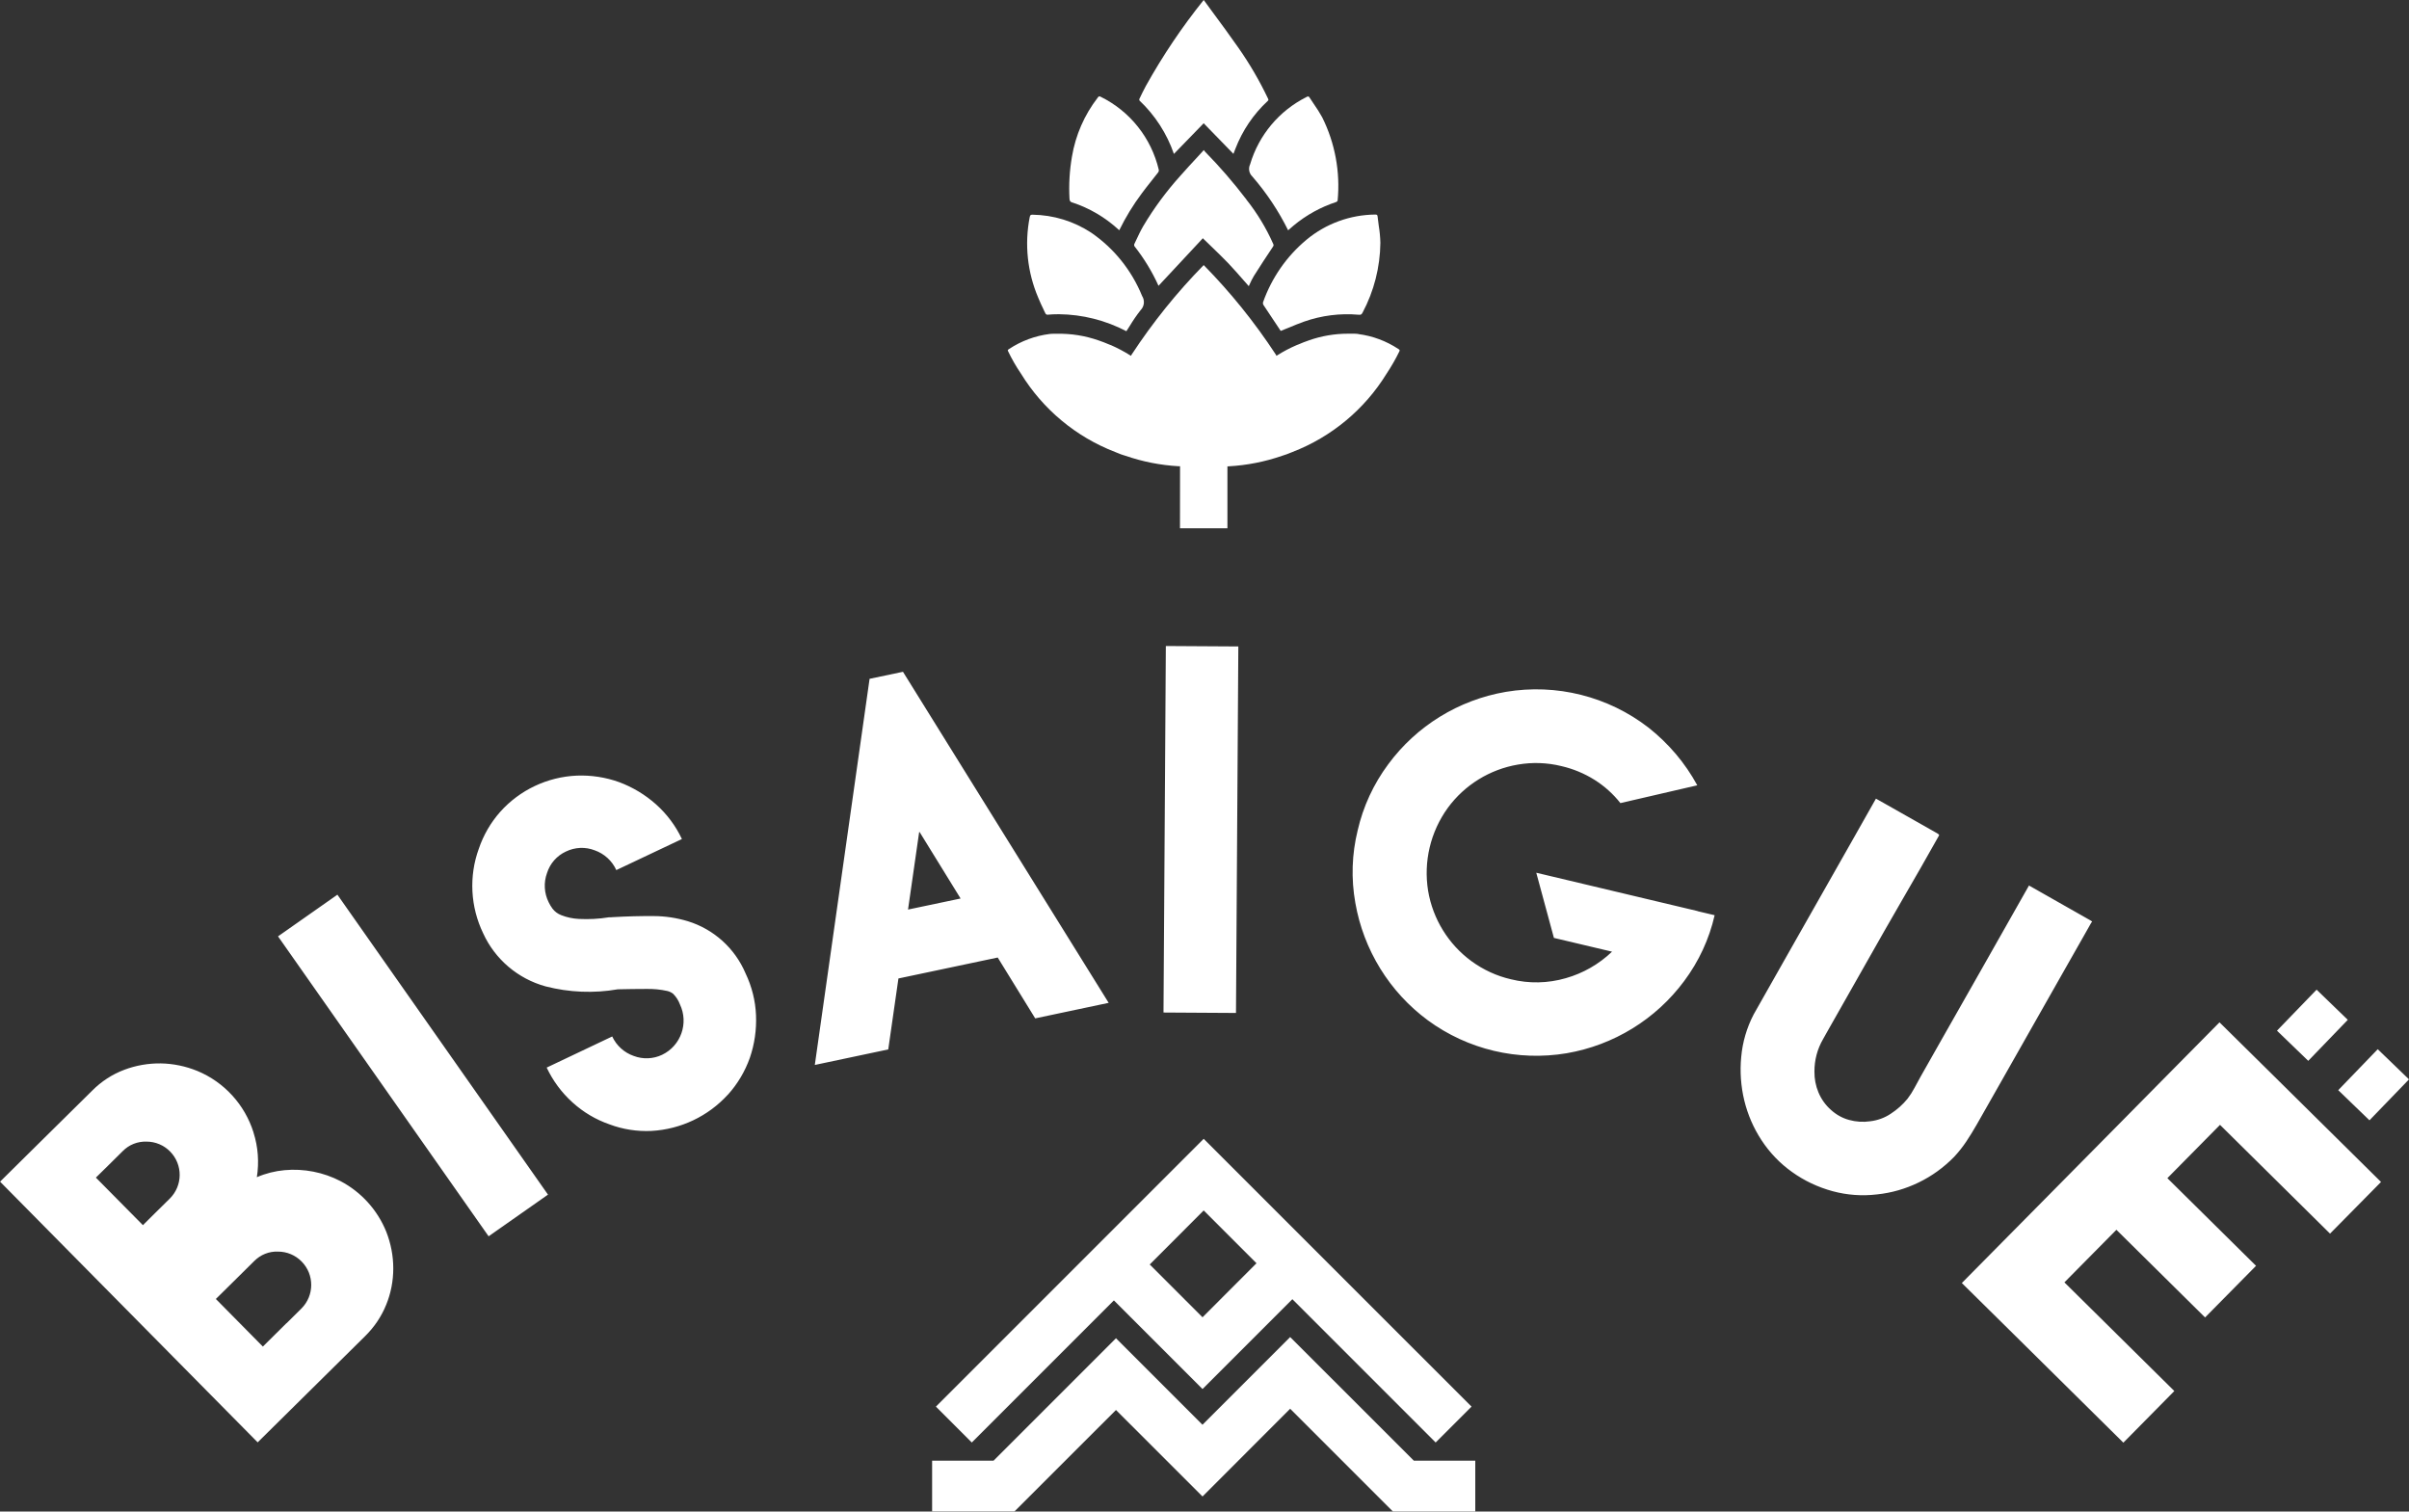 <?xml version="1.0" encoding="UTF-8"?><svg id="Calque_1" xmlns="http://www.w3.org/2000/svg" viewBox="0 0 329 206.42"><rect x="0" y="0" width="329" height="206.42" fill="#333333" stroke="none"/><defs><style>.cls-1{fill:#fff;}</style></defs><g id="LOGO"><g id="Groupe_47"><g id="Groupe_40"><path id="Tracé_43" class="cls-1" d="M160.33,21.01l4.06-4.18,.16,.17,3.9,4.01c.09-.24,.18-.48,.28-.72,.95-2.47,2.46-4.7,4.4-6.5,.14-.12,.12-.17,.02-.38-1.14-2.39-2.48-4.69-4-6.86-1.14-1.64-2.35-3.28-3.51-4.85-.39-.54-.79-1.07-1.18-1.61-.03-.03-.05-.06-.07-.09-2.96,3.68-5.6,7.61-7.9,11.74-.33,.61-.63,1.23-.9,1.8,0,.06,0,.13,.03,.19,2.13,2.01,3.74,4.51,4.7,7.28"/></g><g id="Groupe_41"><path id="Tracé_44" class="cls-1" d="M170.22,27.24c-1.73-2.27-3.6-4.44-5.6-6.48-.08-.08-.15-.17-.21-.27-.3,.33-.6,.64-.88,.96-.81,.88-1.59,1.71-2.35,2.58-1.9,2.11-3.59,4.4-5.04,6.84-.37,.63-.69,1.32-1,1.98l-.24,.51c-.02,.09-.01,.18,.03,.26,1.31,1.66,2.42,3.48,3.29,5.41,.97-1.05,1.95-2.09,2.92-3.13,1-1.07,1.99-2.14,2.98-3.2l.15-.17,.16,.16c.38,.37,.75,.73,1.12,1.08,.76,.74,1.48,1.43,2.19,2.17s1.38,1.52,2.05,2.28c.25,.28,.5,.58,.76,.86,.02-.06,.05-.12,.08-.18,.18-.42,.39-.83,.62-1.22,.87-1.39,1.76-2.73,2.58-3.96,.12-.18,.13-.25,.06-.4-.96-2.17-2.2-4.22-3.68-6.08"/></g><g id="Groupe_42"><path id="Tracé_45" class="cls-1" d="M172.52,41.6c.73,1.12,1.48,2.24,2.22,3.34l.17,.25c.37-.15,.75-.3,1.11-.45,.68-.28,1.37-.57,2.08-.82,2.39-.84,4.93-1.16,7.45-.94,.25,.02,.39,.02,.54-.29,1.56-2.93,2.39-6.2,2.43-9.52-.02-.78-.09-1.56-.22-2.33-.06-.42-.12-.85-.16-1.27-.03-.22-.08-.27-.32-.27-3.43,.03-6.74,1.24-9.38,3.43-2.72,2.26-4.77,5.22-5.95,8.56-.02,.1-.01,.21,.03,.3"/></g><g id="Groupe_43"><path id="Tracé_46" class="cls-1" d="M142.56,42.36l.24,.49c.05,.06,.13,.11,.21,.13,.53-.05,1.07-.07,1.6-.07,3.21,.03,6.38,.83,9.22,2.32,.15-.24,.3-.47,.45-.7,.45-.75,.95-1.48,1.49-2.17,.52-.52,.6-1.33,.21-1.94-1.43-3.5-3.84-6.51-6.96-8.65-2.38-1.56-5.15-2.41-8-2.45h0c-.26,0-.33,.04-.39,.33-.73,3.7-.32,7.53,1.16,11,.23,.58,.51,1.16,.78,1.72"/></g><g id="Groupe_44"><path id="Tracé_47" class="cls-1" d="M146.45,27.65c2.34,.77,4.48,2.03,6.29,3.69,.04,.03,.08,.06,.12,.1,.86-1.76,1.88-3.43,3.05-5,.41-.56,.84-1.1,1.27-1.64,.33-.42,.67-.85,1-1.27,.07-.1,.1-.21,.08-.33-1.02-4.34-3.92-8-7.91-9.97-.07-.04-.14-.07-.22-.07-.03,0-.09,0-.21,.17-1.82,2.35-3.03,5.12-3.52,8.05-.33,1.89-.44,3.81-.34,5.72,.02,.35,.09,.46,.39,.56"/></g><g id="Groupe_45"><path id="Tracé_48" class="cls-1" d="M175.92,31.45c.13-.11,.25-.22,.37-.32l.38-.33c1.72-1.43,3.7-2.52,5.83-3.22,.08-.04,.14-.1,.18-.17,.38-3.92-.35-7.86-2.1-11.38-.35-.63-.73-1.24-1.15-1.83-.2-.29-.39-.57-.57-.86-.11-.17-.17-.17-.2-.17-.09,.01-.18,.04-.25,.09-3.72,1.87-6.5,5.19-7.68,9.18-.27,.56-.15,1.23,.3,1.66,1.94,2.24,3.59,4.71,4.9,7.37"/></g><g id="Groupe_46"><path id="Tracé_49" class="cls-1" d="M185.5,45.6h-.06c-.2-.03-.43-.03-.65-.03h-.73c-1.8,0-3.6,.31-5.3,.91-.48,.16-.93,.34-1.44,.56-.04,.02-.09,.03-.14,.05-.04,.01-.08,.03-.12,.05-.88,.38-1.73,.82-2.54,1.33l-.19,.12-.11-.2c-2.87-4.37-6.15-8.45-9.82-12.18h-.01s-.01,0-.01,0c-3.66,3.73-6.94,7.81-9.81,12.18l-.12,.2-.19-.12c-.8-.5-1.64-.94-2.5-1.32-.05-.02-.1-.05-.16-.06-.04-.01-.09-.03-.13-.05-.51-.21-.96-.4-1.43-.55-1.83-.64-3.75-.95-5.68-.91h-.36c-.23,0-.45,0-.66,.03-1.97,.25-3.87,.95-5.53,2.05-.21,.12-.2,.18-.13,.32,.51,1.06,1.09,2.07,1.75,3.04,3,4.88,7.51,8.64,12.85,10.7,.26,.11,.51,.21,.77,.31,.13,.04,.28,.09,.42,.14l.23,.07c2.34,.81,4.78,1.29,7.25,1.43h.21s-.01,8.47-.01,8.47h6.48v-8.45s.2-.01,.2-.01c2.47-.14,4.91-.62,7.25-1.43l.24-.08c.14-.04,.28-.09,.42-.14,.26-.09,.51-.2,.76-.3,5.34-2.06,9.86-5.82,12.86-10.69,.65-.98,1.24-2,1.75-3.05,.07-.16,.07-.21-.13-.33-1.65-1.09-3.52-1.79-5.48-2.04"/></g></g><g id="Groupe_48"><path id="Tracé_51" class="cls-1" d="M152.12,177.58l12.11,12.11,12.27-12.27,19.57,19.57,4.9-4.9-36.58-36.57-36.07,36.07-.5,.5,4.9,4.9,19.41-19.41Zm12.27-12.28l7.21,7.21-7.37,7.38-7.21-7.21,7.37-7.38Z"/></g><g id="Groupe_49"><path id="Tracé_52" class="cls-1" d="M164.23,194.57l-11.82-11.82-16.72,16.72h-8.39v6.93h11.25l13.86-13.85,11.82,11.81,11.97-11.98,14.03,14.03h11.25v-6.94h-8.39l-16.89-16.88-11.97,11.97Z"/></g><g id="Groupe_50"><path id="Tracé_53" class="cls-1" d="M316.38,135.15l-5.41,5.6,4.27,4.12,5.4-5.6-4.26-4.12Z"/></g><g id="Groupe_51"><path id="Tracé_54" class="cls-1" d="M319.33,148.87l4.27,4.12,5.4-5.59-4.27-4.12-5.4,5.6Z"/></g><g id="Groupe_53"><g id="Groupe_52"><path id="Tracé_55" class="cls-1" d="M34.62,154.64c-1.19-3.79-4-6.87-7.67-8.39-1.59-.65-3.28-1-4.99-1.03-1.7-.02-3.39,.27-4.98,.87-1.65,.62-3.14,1.59-4.38,2.84l-8.08,7.98-4.51,4.46,35.18,35.6,6.9-6.82,7.74-7.65c1.26-1.23,2.26-2.7,2.92-4.34,.64-1.57,.96-3.25,.96-4.95,0-1.71-.33-3.41-.96-5.01-1.2-2.96-3.41-5.41-6.24-6.9-2.35-1.22-5.01-1.74-7.65-1.5-1.3,.12-2.58,.44-3.78,.96,.32-2.04,.17-4.13-.46-6.1m-21.52,6.15l1.64-1.61,2.04-2.02c.85-.86,2.02-1.32,3.23-1.28,1.22,0,2.38,.49,3.23,1.36,1.75,1.79,1.73,4.64-.04,6.41l-2.05,2.02-1.63,1.62-6.42-6.49Zm26.02,19.89l-3.22,3.19-6.42-6.5,3.22-3.18,2.04-2.02c.85-.85,2.02-1.32,3.23-1.27,1.22,0,2.38,.49,3.23,1.36,1.75,1.78,1.74,4.64-.03,6.41l-2.04,2.02Zm35.72-17.56l-28.76-40.96-8.11,5.69,28.76,40.96,8.11-5.69Zm24.57-13.65c1.32-1.46,2.34-3.18,3-5.04,.64-1.86,.92-3.83,.84-5.8-.08-1.99-.57-3.93-1.43-5.73-1.45-3.42-4.34-6.03-7.89-7.12-1.53-.46-3.11-.7-4.71-.7-1.68-.01-3.54,.03-5.59,.15l-.2,.02h-.29c-1.35,.22-2.72,.29-4.09,.22-.82-.04-1.63-.21-2.39-.51-.48-.18-.9-.49-1.21-.9-.2-.27-.37-.56-.52-.87-.62-1.25-.7-2.69-.22-4,.41-1.29,1.34-2.35,2.57-2.92,1.23-.6,2.66-.67,3.94-.17,1.31,.46,2.38,1.44,2.95,2.7l8.96-4.24c-.85-1.8-2.05-3.41-3.54-4.74-1.47-1.31-3.18-2.34-5.03-3.03-1.86-.67-3.84-.97-5.81-.89-4,.18-7.77,1.96-10.44,4.95-1.3,1.47-2.29,3.18-2.92,5.04-.68,1.86-.97,3.84-.87,5.82,.1,1.98,.6,3.92,1.46,5.71,1.62,3.56,4.75,6.22,8.53,7.26,3.22,.83,6.59,.97,9.86,.4,1.37-.03,2.67-.05,3.89-.05,.97-.02,1.94,.07,2.88,.28,.29,.07,.56,.2,.79,.38,.41,.41,.73,.91,.93,1.45,1.22,2.57,.13,5.65-2.43,6.88-1.21,.58-2.62,.64-3.88,.16-1.3-.45-2.36-1.41-2.94-2.66l-8.95,4.25c.85,1.8,2.04,3.41,3.51,4.74,1.47,1.34,3.19,2.36,5.06,3.01,1.83,.69,3.78,.99,5.74,.9,3.99-.22,7.74-2,10.43-4.95m52.02-12.53l-28.1-45.22-4.56,.96-7.48,52.73,10.03-2.12,1.39-9.69,13.56-2.86,5.12,8.31,10.03-2.12Zm-25.89-23.32l.06-.02,5.6,9.08-7.18,1.51,1.52-10.58Zm43.27,24.69l.32-50.05-9.9-.06-.32,50.05,9.9,.06Zm63.06-13.91l-22.05-5.24,2.41,8.9,7.94,1.88c-1.78,1.7-3.95,2.95-6.32,3.62-2.44,.71-5.02,.76-7.49,.15-1.95-.45-3.79-1.3-5.4-2.48-3.14-2.3-5.26-5.75-5.91-9.59-.65-3.99,.32-8.07,2.69-11.34,2.3-3.14,5.74-5.26,9.58-5.91,1.97-.34,4-.27,5.94,.21,1.6,.37,3.12,1,4.51,1.87,1.35,.85,2.55,1.92,3.54,3.18l10.5-2.43c-1.66-3.05-3.93-5.72-6.65-7.87-5.53-4.28-12.6-6.05-19.5-4.89-6.43,1.1-12.19,4.64-16.06,9.89-2,2.69-3.42,5.76-4.17,9.02-.8,3.24-.91,6.62-.32,9.91,1.12,6.42,4.66,12.16,9.9,16.03,5.45,4,12.29,5.62,18.96,4.5,6.42-1.1,12.17-4.63,16.05-9.86,2-2.68,3.42-5.74,4.16-8.99l-2.33-.55Zm45.25-3.51l-6.64,11.72-5.34,9.4-2.81,4.96c-.3,.53-.58,1.05-.85,1.56-.28,.53-.6,1.03-.96,1.5-.65,.79-1.41,1.47-2.27,2.03-.84,.57-1.81,.92-2.82,1.04-.96,.14-1.94,.08-2.88-.18-.93-.25-1.78-.73-2.49-1.38-.74-.65-1.32-1.47-1.7-2.38-.38-.9-.56-1.87-.55-2.84-.01-1.57,.4-3.11,1.19-4.46l.6-1.07,7.73-13.63c.83-1.46,1.67-2.92,2.52-4.38,.85-1.46,1.68-2.9,2.49-4.32l2.04-3.6,.48-.85-.06-.03-.08-.12-.17-.1-6.76-3.83-1.58-.89-.48,.85-2.71,4.79-8.5,14.98-3.38,5.97-1.63,2.88c-.94,1.81-1.52,3.78-1.7,5.81-.19,1.99-.05,3.99,.42,5.94,.47,1.93,1.26,3.76,2.35,5.42,1.11,1.7,2.53,3.18,4.18,4.35,1.67,1.2,3.55,2.08,5.54,2.62,1.96,.53,4.01,.68,6.03,.44,1.99-.2,3.92-.76,5.71-1.63,1.8-.87,3.43-2.05,4.83-3.48,.62-.66,1.19-1.38,1.69-2.13,.49-.74,.96-1.5,1.41-2.29l2.91-5.12,8.53-15.04,3.26-5.74,.86-1.52c.04-.1,.11-.19,.19-.27,.04-.03-.02-.08-.16-.17l-8.44-4.79Zm41.11,47.55l6.96-7.05-15.01-14.84-7.05-6.96-7.01,7.09-7.1,7.19-7.01,7.09-7.06,7.14-7.01,7.09,7.05,6.96,15.01,14.84,6.96-7.05-15.01-14.84,7.1-7.18,12.11,11.97,6.96-7.05-12.11-11.97,7.19-7.28,15.01,14.84Z"/></g></g></g></svg>